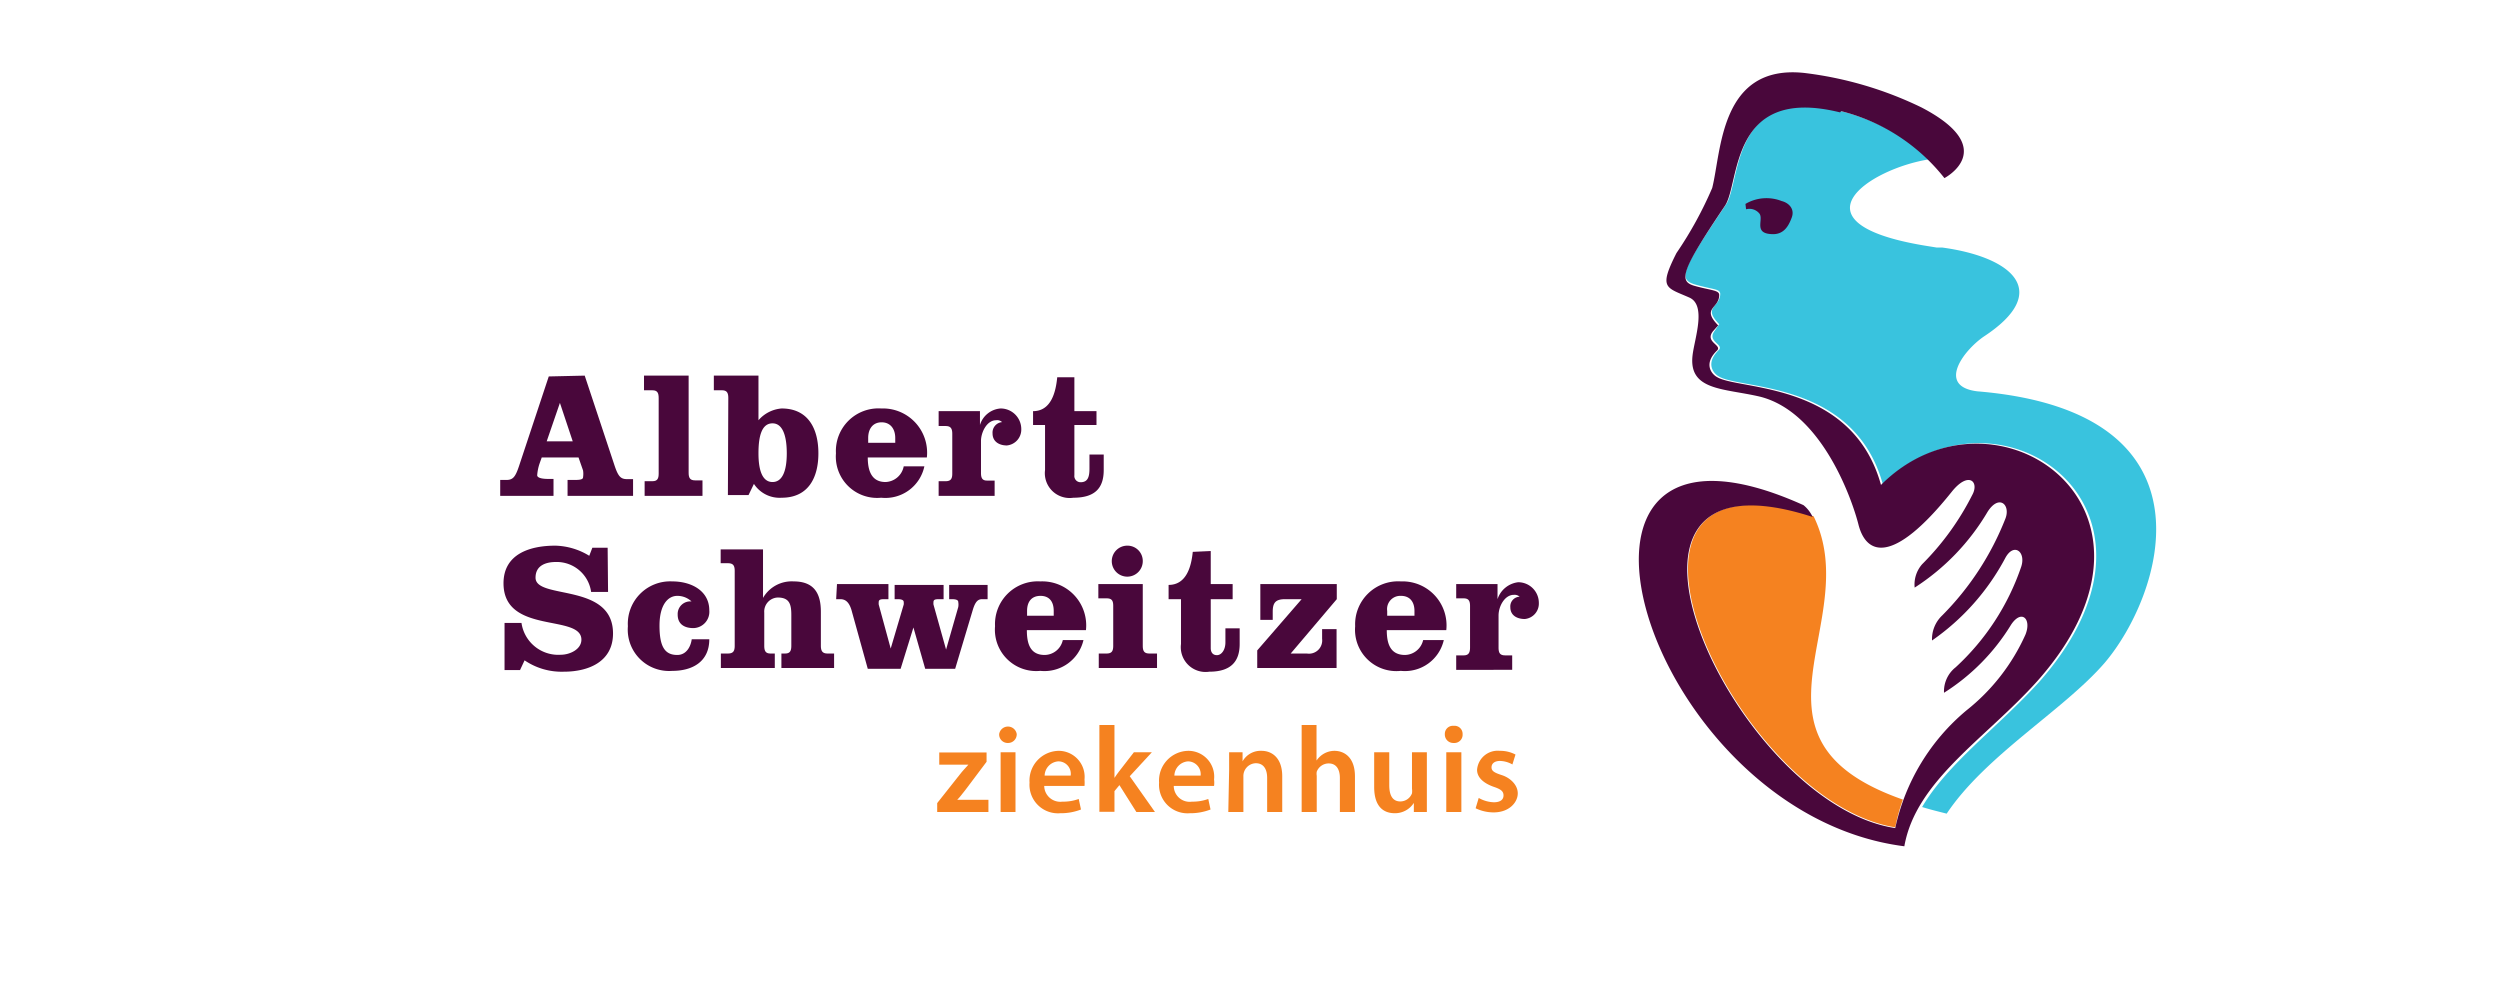 <?xml version="1.0" encoding="UTF-8"?> <svg xmlns="http://www.w3.org/2000/svg" id="logo_kleur" data-name="logo kleur" viewBox="0 0 121 48"><defs><style>.cls-1,.cls-4{fill:#f58220;}.cls-1,.cls-2{fill-rule:evenodd;}.cls-2{fill:#39c3de;}.cls-3{fill:#49073b;}</style></defs><path class="cls-1" d="M91.73,40.05a9.1,9.1,0,0,1,.37-1.35c-8.4-2.94-1.83-8.64-4.32-13.71-12-3.89-3.85,13.89,4,15.06"></path><path class="cls-2" d="M93.4,7.67a10.07,10.07,0,0,0-4.29-2.29C83.71,4,84.28,8.85,83.53,9.91c-2.15,3.19-2.35,3.62-1.45,3.87s1.16.2,1.18.44c0,.66-.88.62-.05,1.47L83,16c-.41.52.42.66.21.92-.71.67-.26,1.18,0,1.31,1.08.63,6.53.2,7.92,5.21a6.5,6.5,0,0,1,2-1.39l.15-.07c5.39-2.37,12,3.53,5.44,11-2,2.21-4.43,3.94-5.69,6.08.39.12.75.21,1.19.32,1.88-2.82,5.65-5,7.63-7.28,2.76-3.22,5.81-12.17-6.15-13.16C93.75,18.7,95,17,96,16.3c3.35-2.19,1.39-3.86-2-4.32l-.27,0-.62-.1c-6.56-1.11-2.62-3.72.27-4.17"></path><path class="cls-3" d="M84.51,10.13a.62.62,0,0,1,.64.2c.23.28-.29.95.57,1,.6.05.84-.37,1-.8s-.16-.72-.49-.8a2,2,0,0,0-1.75.14Z"></path><path class="cls-3" d="M89.11,5.38a9.23,9.23,0,0,1,5,3.24S96.84,7.2,93,5.2a17.85,17.85,0,0,0-5.68-1.67c-4.08-.43-4,3.81-4.45,5.57a18.53,18.53,0,0,1-1.73,3.15c-.87,1.72-.51,1.65.62,2.15.85.37.25,2,.16,2.8-.2,1.72,1.53,1.59,3.27,2,3,.76,4.46,5,4.76,6.19.37,1.45,1.64,2,4.5-1.57.83-1.05,1.37-.5,1,.15a13,13,0,0,1-2.42,3.34,1.49,1.49,0,0,0-.36,1.13,11,11,0,0,0,3.53-3.67c.55-.86,1.11-.35.87.31A13.78,13.78,0,0,1,94,29.79,1.58,1.58,0,0,0,93.51,31a11.32,11.32,0,0,0,3.55-4c.41-.75,1-.3.77.42a11.74,11.74,0,0,1-3.18,4.88,1.48,1.48,0,0,0-.56,1.23,10.14,10.14,0,0,0,3.25-3.3c.51-.76,1-.27.69.49a9.77,9.77,0,0,1-2.85,3.66,10.22,10.22,0,0,0-3.45,5.7c-7.8-1.17-16-18.95-4-15.06a1.58,1.58,0,0,0-.44-.57c-14-6.32-7.76,14.9,4.88,16.51.56-3.19,3.93-5.2,6.44-8,7.49-8.44-2.14-14.92-7.57-9.49-1.39-5-6.84-4.58-7.92-5.21-.26-.13-.71-.64,0-1.31.21-.26-.62-.4-.21-.92l.25-.28c-.83-.85.05-.81.05-1.47,0-.24-.39-.22-1.18-.44s-.7-.68,1.45-3.87c.75-1.06.18-5.87,5.58-4.53"></path><path class="cls-4" d="M45.36,38.87l1.1-1.39c.13-.17.26-.3.41-.47H45.46v-.59h2.29v.45l-1,1.33c-.15.18-.26.35-.42.51h1.51v.59H45.36Z"></path><path class="cls-4" d="M48.43,36.41h.72V39.3h-.72Zm.34-.45a.41.41,0,0,1-.41-.43.43.43,0,0,1,.85,0,.42.42,0,0,1-.44.43Z"></path><path class="cls-4" d="M50.56,37.54a.71.71,0,0,1,.66-.69.6.6,0,0,1,.6.69Zm1.93.5a1.77,1.77,0,0,0,0-.31,1.26,1.26,0,0,0-1.25-1.39,1.44,1.44,0,0,0-1.41,1.54,1.38,1.38,0,0,0,1.49,1.48,2.67,2.67,0,0,0,1-.18l-.11-.51a2.17,2.17,0,0,1-.79.13.78.78,0,0,1-.88-.76Z"></path><path class="cls-4" d="M53.94,37.65h0c.06-.1.15-.21.22-.31l.72-.93h.87l-1.07,1.16,1.22,1.73H55L54.18,38l-.24.29v1h-.73V35.09h.73Z"></path><path class="cls-4" d="M56.84,37.54a.71.71,0,0,1,.66-.69.62.62,0,0,1,.61.69Zm1.92.5a1.14,1.14,0,0,0,0-.31,1.25,1.25,0,0,0-1.24-1.39,1.44,1.44,0,0,0-1.42,1.54,1.38,1.38,0,0,0,1.49,1.48,2.69,2.69,0,0,0,1-.18l-.11-.51a2.21,2.21,0,0,1-.79.13.77.77,0,0,1-.88-.76Z"></path><path class="cls-4" d="M59.49,37.27c0-.33,0-.61,0-.86h.65l0,.44h0a1,1,0,0,1,.92-.51c.49,0,1,.33,1,1.23V39.3h-.73V37.65c0-.39-.15-.71-.55-.71a.62.62,0,0,0-.6.64V39.3h-.73Z"></path><path class="cls-4" d="M63,35.09h.72v1.72h0a1.09,1.09,0,0,1,.37-.34,1.05,1.05,0,0,1,.49-.13c.5,0,1,.33,1,1.24V39.3h-.73V37.65c0-.38-.15-.7-.54-.7a.62.62,0,0,0-.58.4.64.64,0,0,0,0,.2V39.3H63Z"></path><path class="cls-4" d="M69.06,38.42c0,.35,0,.64,0,.88h-.63l0-.44h0a1.08,1.08,0,0,1-.92.5c-.55,0-1-.32-1-1.27V36.41h.73V38c0,.48.15.79.54.79a.61.61,0,0,0,.56-.39.85.85,0,0,0,0-.23V36.41h.72Z"></path><path class="cls-4" d="M70,36.41h.73V39.3H70Zm.35-.45a.41.41,0,0,1-.42-.43.39.39,0,0,1,.43-.4.39.39,0,0,1,.43.4.4.4,0,0,1-.43.43Z"></path><path class="cls-4" d="M71.57,38.62a1.57,1.57,0,0,0,.73.21c.32,0,.47-.13.47-.33s-.12-.3-.48-.42c-.56-.2-.8-.5-.8-.82a1,1,0,0,1,1.1-.92,1.58,1.58,0,0,1,.76.18L73.2,37a1.26,1.26,0,0,0-.6-.17c-.27,0-.41.13-.41.31s.14.26.51.38.76.45.76.88-.41.92-1.17.92a2,2,0,0,1-.87-.2Z"></path><path class="cls-3" d="M29.43,28.65h-.82a1.68,1.68,0,0,0-1.69-1.45c-.51,0-1,.17-1,.76,0,1.08,3.75.22,3.75,2.7,0,1.37-1.19,1.85-2.38,1.85a3.18,3.18,0,0,1-1.9-.55l-.22.47h-.75V30.15h.82a1.8,1.8,0,0,0,1.9,1.54c.44,0,1-.26,1-.73,0-1.26-3.77-.23-3.77-2.73,0-1.43,1.3-1.82,2.5-1.82a3.28,3.28,0,0,1,1.65.49l.15-.39h.74Z"></path><path class="cls-3" d="M34.33,30.94c0,1.09-.82,1.53-1.79,1.53a2,2,0,0,1-2.15-2.16,2.05,2.05,0,0,1,2.15-2.17c.93,0,1.79.46,1.79,1.4a.79.79,0,0,1-.77.86c-.42,0-.76-.18-.76-.65a.61.61,0,0,1,.67-.64,1,1,0,0,0-.69-.27c-.45,0-.86.43-.86,1.44s.25,1.42.86,1.42c.44,0,.65-.4.7-.76Z"></path><path class="cls-3" d="M36.93,26.59v2.35h0a1.6,1.6,0,0,1,1.48-.8c1,0,1.32.59,1.32,1.47v1.64c0,.25.07.38.32.38h.32v.7H37.82v-.7H38c.24,0,.3-.13.3-.38V29.77c0-.51-.08-.85-.66-.85a.68.68,0,0,0-.65.73v1.6c0,.25.06.38.3.38h.21v.7H34.89v-.7h.34c.27,0,.33-.13.33-.38V27.64c0-.25-.06-.38-.33-.38h-.35v-.67Z"></path><path class="cls-3" d="M40.51,28.27H43V29h-.16c-.17,0-.31,0-.31.14a.6.6,0,0,0,0,.12l.58,2.13h0l.63-2.13a.53.53,0,0,0,0-.12c0-.11-.13-.14-.3-.14h-.14v-.69h2.37V29h-.18c-.18,0-.31,0-.31.14a.6.6,0,0,0,0,.12l.61,2.18h0l.59-2.06a.72.72,0,0,0,0-.24c0-.11-.13-.14-.32-.14h-.12v-.69h1.86V29h-.26c-.19,0-.33.09-.46.53l-.85,2.84H44.78l-.57-2h0l-.62,2H42l-.79-2.85c-.14-.46-.36-.52-.55-.52h-.19Z"></path><path class="cls-3" d="M49.7,30.5c0,.6.13,1.2.86,1.2a.91.91,0,0,0,.88-.72h1a1.94,1.94,0,0,1-2.09,1.49,2,2,0,0,1-2.19-2.16,2.07,2.07,0,0,1,2.19-2.17,2.13,2.13,0,0,1,2.21,2.36ZM51,29.8v-.23c0-.46-.22-.73-.64-.73s-.65.27-.65.73v.23Z"></path><path class="cls-3" d="M55.31,31.25c0,.25.06.38.32.38H56v.7H53.18v-.7h.38c.26,0,.32-.13.32-.38V29.33c0-.25-.06-.37-.32-.37h-.4v-.69h2.15Zm0-4.1a.75.75,0,1,1-.75-.74.74.74,0,0,1,.75.74"></path><path class="cls-3" d="M58.6,26.67v1.6h1.06V29H58.6v2.37c0,.19.09.34.3.34s.41-.24.41-.62v-.68H60v.76c0,.85-.43,1.34-1.47,1.34a1.2,1.2,0,0,1-1.37-1.34V29h-.6v-.69c.87,0,1.1-.9,1.17-1.6Z"></path><path class="cls-3" d="M62.47,31.63h.78a.64.64,0,0,0,.74-.71v-.47h.7v1.88H60.85v-.85L63,29h-.8c-.47,0-.6.18-.6.61V30H61V28.27H64.7V29Z"></path><path class="cls-3" d="M67.12,30.5c0,.6.14,1.2.88,1.2a.92.92,0,0,0,.88-.72h1a1.93,1.93,0,0,1-2.08,1.49,2,2,0,0,1-2.21-2.16,2.08,2.08,0,0,1,2.21-2.17A2.13,2.13,0,0,1,70,30.5Zm1.34-.7v-.23c0-.46-.24-.73-.65-.73a.64.64,0,0,0-.67.73v.23Z"></path><path class="cls-3" d="M70.48,28.27h2V29h0a1.2,1.2,0,0,1,1-.82,1,1,0,0,1,1,1,.75.75,0,0,1-.68.78c-.37,0-.7-.17-.7-.57a.47.47,0,0,1,.45-.51.37.37,0,0,0-.28-.09c-.44,0-.74.55-.74,1v1.55c0,.25.06.38.32.38h.34v.7H70.48v-.7h.36c.24,0,.31-.13.31-.38V29.33c0-.25-.07-.37-.31-.37h-.36Z"></path><path class="cls-3" d="M28.3,18.18l1.44,4.34c.18.54.3.67.61.67h.29V24H27.47v-.77h.26c.26,0,.49,0,.49-.13a1.1,1.1,0,0,0,0-.33L28,22.14H26.22l-.11.31A2.3,2.3,0,0,0,26,23c0,.15.31.18.53.18h.26V24H24.21v-.77h.29c.32,0,.44-.13.62-.67l1.44-4.34Zm-1.84,3.18h1.26L27.1,19.5h0Z"></path><path class="cls-3" d="M33.33,22.88c0,.24.06.37.31.37H34V24H31.2v-.71h.38c.24,0,.3-.13.3-.37V19.27c0-.25-.06-.38-.3-.38h-.41v-.71h2.16Z"></path><path class="cls-3" d="M35.25,19.27c0-.25-.06-.38-.31-.38h-.39v-.71h2.16v2.16a1.65,1.65,0,0,1,1.12-.57c1.3,0,1.78,1,1.78,2.17s-.48,2.15-1.78,2.15a1.48,1.48,0,0,1-1.34-.67l-.26.54h-1Zm1.46,2.67c0,.85.2,1.39.68,1.39s.69-.54.69-1.39-.2-1.45-.69-1.45-.68.54-.68,1.45"></path><path class="cls-3" d="M42,22.14c0,.57.14,1.19.86,1.19a.93.93,0,0,0,.88-.76h1a1.93,1.93,0,0,1-2.09,1.52,2,2,0,0,1-2.19-2.15,2.06,2.06,0,0,1,2.19-2.17,2.14,2.14,0,0,1,2.21,2.37Zm1.33-.71V21.2c0-.45-.24-.76-.66-.76s-.65.31-.65.76v.23Z"></path><path class="cls-3" d="M45.43,19.9h2v.67h0a1.13,1.13,0,0,1,1-.8,1,1,0,0,1,1,1,.77.77,0,0,1-.7.79c-.36,0-.69-.18-.69-.58a.51.51,0,0,1,.46-.55.34.34,0,0,0-.29-.09c-.45,0-.73.59-.73,1v1.55c0,.24.06.37.29.37h.37V24H45.43v-.71h.34c.26,0,.32-.13.32-.37V21c0-.24-.06-.38-.32-.38h-.34Z"></path><path class="cls-3" d="M52,18.26V19.9h1.07v.67H52V23a.3.3,0,0,0,.3.34c.34,0,.43-.24.43-.65V22h.69v.75c0,.87-.42,1.34-1.47,1.34a1.2,1.2,0,0,1-1.37-1.34V20.57H50V19.9c.87,0,1.1-.91,1.17-1.64Z"></path></svg> 